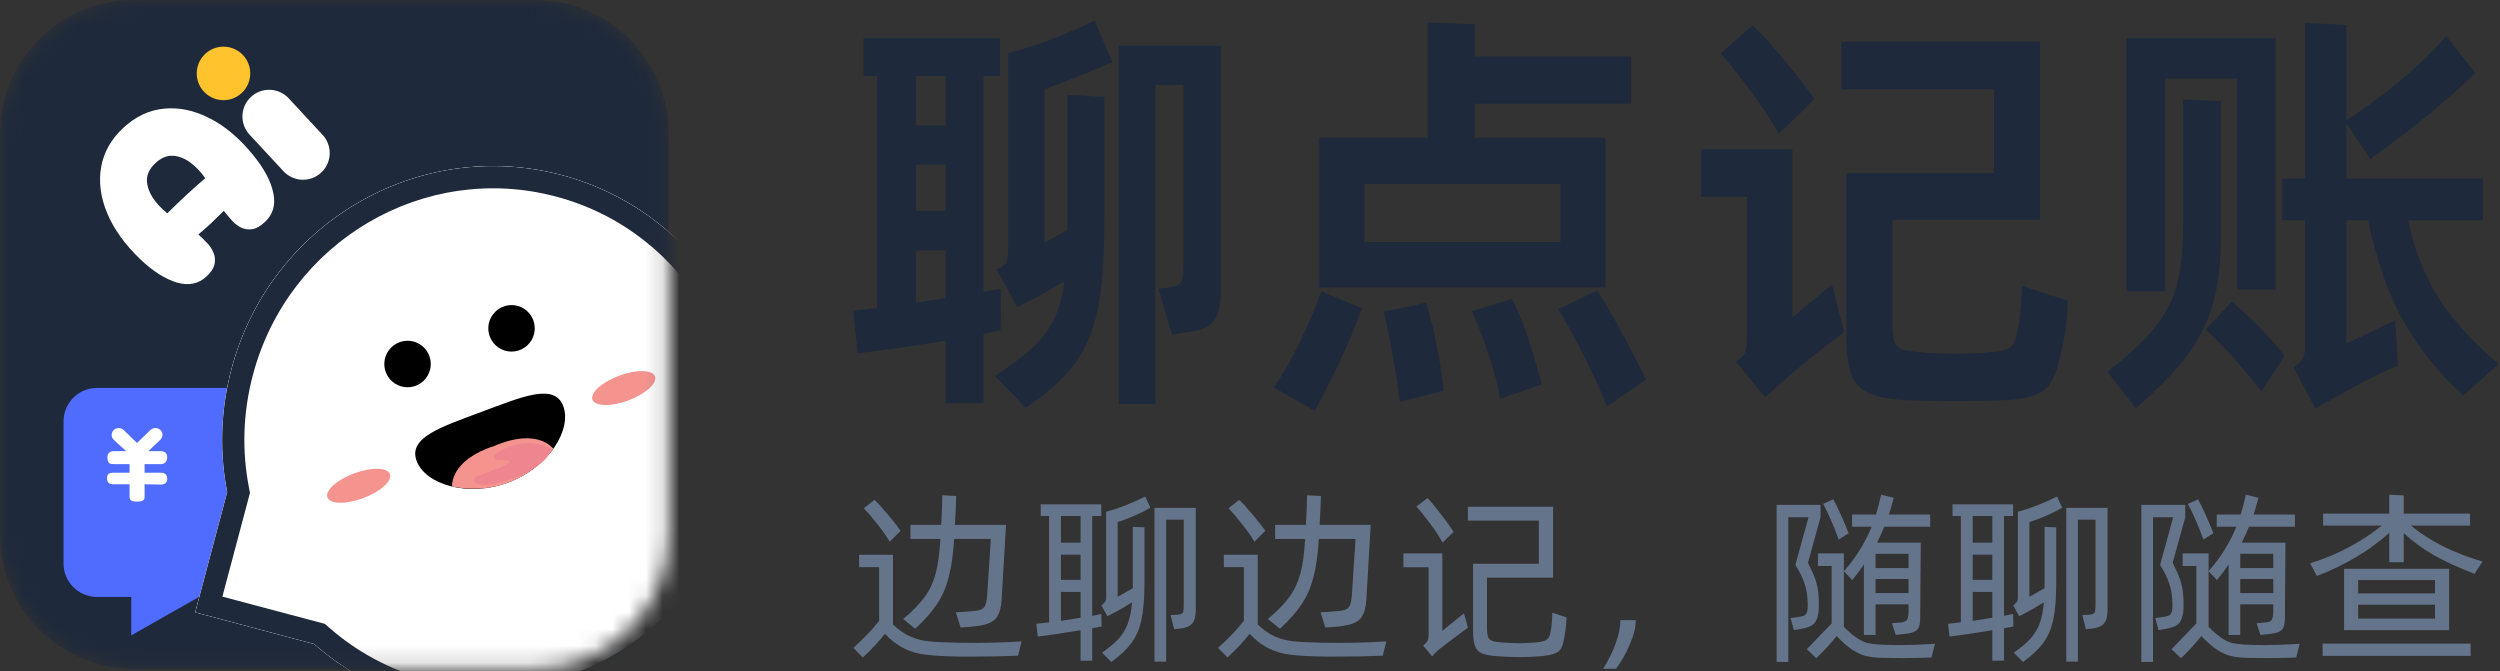 <svg width="149" height="40" viewBox="0 0 149 40" fill="none" xmlns="http://www.w3.org/2000/svg">
<rect x="0" y="0" width="149" height="40" fill="#333333" stroke="none"/>
<g clip-path="url(#clip0_1962_138)">
<mask id="mask0_1962_138" style="mask-type:luminance" maskUnits="userSpaceOnUse" x="0" y="0" width="40" height="40">
<path d="M31.889 0H7.972C3.569 0 0 3.569 0 7.972V31.889C0 36.292 3.569 39.862 7.972 39.862H31.889C36.292 39.862 39.861 36.292 39.861 31.889V7.972C39.861 3.569 36.292 0 31.889 0Z" fill="white"/>
</mask>
<g mask="url(#mask0_1962_138)">
<path d="M31.889 0H7.972C3.569 0 0 3.569 0 7.972V31.889C0 36.292 3.569 39.862 7.972 39.862H31.889C36.292 39.862 39.861 36.292 39.861 31.889V7.972C39.861 3.569 36.292 0 31.889 0Z" fill="#1E293B"/>
<path d="M19.931 23.12H5.78C4.679 23.12 3.787 24.012 3.787 25.113V33.584C3.787 34.685 4.679 35.578 5.78 35.578H7.823V37.868L11.859 35.578H17.938C19.038 35.578 19.931 34.685 19.931 33.584V23.12Z" fill="#4F6CFF"/>
<path d="M9.602 28.175C9.834 28.175 9.954 28.294 9.965 28.518C9.975 28.743 9.854 28.882 9.566 28.881C9.402 28.88 8.618 28.861 8.618 28.861V29.633C8.618 29.857 8.396 29.896 8.163 29.896C7.931 29.896 7.723 29.857 7.723 29.633V28.861H6.738C6.507 28.861 6.38 28.743 6.38 28.518C6.38 28.474 6.38 28.452 6.379 28.442C6.379 28.447 6.378 28.452 6.378 28.457C6.377 28.465 6.379 28.418 6.379 28.442C6.402 28.245 6.524 28.175 6.738 28.175H7.723V27.661H6.738C6.569 27.661 6.401 27.622 6.401 27.251C6.401 27.027 6.544 26.889 6.777 26.889H7.527L7.015 26.436L6.776 26.205C6.621 26.055 6.617 25.82 6.755 25.661C6.763 25.651 6.766 25.639 6.776 25.63C6.94 25.472 7.207 25.472 7.371 25.63L7.402 25.661L8.168 26.4L8.966 25.63C9.13 25.472 9.397 25.472 9.561 25.63C9.725 25.789 9.725 26.046 9.561 26.205L8.839 26.889H9.59C9.822 26.889 9.965 27.027 9.965 27.251C9.965 27.476 9.835 27.661 9.602 27.661H8.618V28.175H9.602Z" fill="white"/>
<path d="M7.35 7.619C8.084 6.939 8.895 6.558 9.783 6.476C10.679 6.388 11.583 6.58 12.496 7.051C13.416 7.516 14.279 8.245 15.085 9.239C15.751 10.055 16.153 10.814 16.291 11.518C16.436 12.215 16.27 12.785 15.792 13.228C15.523 13.478 15.271 13.622 15.036 13.66C14.795 13.692 14.573 13.661 14.371 13.567C14.169 13.46 13.994 13.328 13.848 13.169C13.694 13.004 13.43 12.698 13.342 12.562C13.127 12.774 12.874 13.021 12.583 13.304C12.286 13.579 12.03 13.803 11.817 13.976C11.946 14.073 12.232 14.361 12.385 14.526C12.532 14.684 12.647 14.871 12.732 15.087C12.817 15.29 12.835 15.51 12.785 15.748C12.735 15.986 12.576 16.23 12.306 16.48C11.829 16.922 11.238 17.041 10.534 16.837C9.837 16.626 9.116 16.168 8.373 15.463C7.456 14.585 6.797 13.673 6.396 12.727C5.995 11.768 5.872 10.845 6.028 9.959C6.184 9.072 6.624 8.292 7.35 7.619ZM9.268 9.718C8.934 10.028 8.763 10.361 8.756 10.717C8.759 11.065 8.872 11.416 9.094 11.77C9.316 12.106 9.609 12.421 9.97 12.716C10.698 11.989 11.452 11.289 12.232 10.619C11.974 10.245 11.677 9.934 11.341 9.686C11.005 9.438 10.658 9.304 10.302 9.284C9.947 9.264 9.602 9.409 9.268 9.718Z" fill="white"/>
<path d="M13.366 5.969C14.246 5.944 14.94 5.21 14.914 4.33C14.889 3.449 14.155 2.756 13.274 2.782C12.394 2.807 11.701 3.541 11.726 4.421C11.752 5.302 12.486 5.995 13.366 5.969Z" fill="#FFC32D"/>
<path d="M17.207 5.861C16.61 5.216 15.603 5.178 14.958 5.776C14.314 6.373 14.276 7.38 14.873 8.025L16.893 10.203C17.491 10.848 18.498 10.886 19.142 10.288C19.787 9.69 19.825 8.683 19.227 8.039L17.207 5.861Z" fill="white"/>
<path d="M13.797 21.994C16.102 13.333 24.914 8.159 33.48 10.438C42.046 12.717 47.122 21.587 44.818 30.248C42.513 38.909 33.701 44.082 25.135 41.803C22.681 41.15 20.513 39.956 18.723 38.381L11.636 36.495L13.543 29.33C13.083 26.974 13.137 24.475 13.797 21.994ZM33.989 25.413C33.521 25.163 32.967 25.343 32.752 25.814C32.434 26.512 31.779 27.195 30.837 27.728C29.923 28.245 29.029 28.458 28.281 28.392L28.209 28.385L28.161 28.381C27.668 28.35 27.255 28.725 27.229 29.238C27.203 29.752 27.573 30.216 28.064 30.297L28.112 30.304L28.227 30.316C29.426 30.423 30.672 30.074 31.802 29.435C32.969 28.775 33.933 27.849 34.448 26.719C34.662 26.248 34.457 25.663 33.989 25.413ZM29.521 18.603C28.639 19.041 28.327 20.206 28.823 21.206C29.319 22.206 30.436 22.661 31.318 22.224C32.2 21.786 32.513 20.62 32.017 19.62C31.521 18.621 30.404 18.165 29.521 18.603ZM23.984 21.352C23.102 21.789 22.789 22.955 23.285 23.954C23.781 24.954 24.899 25.41 25.781 24.972C26.663 24.534 26.976 23.369 26.48 22.369C25.983 21.369 24.866 20.914 23.984 21.352Z" fill="white"/>
<path d="M13.797 21.994C16.102 13.333 24.914 8.159 33.48 10.438C42.046 12.717 47.122 21.587 44.818 30.248C42.513 38.909 33.701 44.082 25.135 41.803C22.681 41.15 20.513 39.956 18.723 38.381L11.636 36.495L13.543 29.33C13.083 26.974 13.137 24.475 13.797 21.994Z" fill="white"/>
<path d="M19.514 29.647C19.587 29.842 19.853 29.956 20.254 29.964C20.655 29.971 21.158 29.872 21.652 29.688C22.146 29.503 22.591 29.249 22.889 28.98C23.187 28.712 23.313 28.451 23.24 28.256C23.167 28.061 22.901 27.947 22.5 27.94C22.099 27.932 21.597 28.031 21.102 28.216C20.608 28.4 20.163 28.655 19.866 28.923C19.568 29.192 19.441 29.452 19.514 29.647Z" fill="#F5948F"/>
<path d="M35.312 23.824C35.385 24.02 35.651 24.133 36.052 24.141C36.453 24.149 36.956 24.049 37.45 23.865C37.944 23.68 38.389 23.426 38.687 23.157C38.984 22.889 39.111 22.629 39.038 22.433C38.965 22.238 38.699 22.125 38.298 22.117C37.897 22.109 37.394 22.209 36.9 22.393C36.406 22.578 35.961 22.832 35.663 23.1C35.365 23.369 35.239 23.629 35.312 23.824Z" fill="#F5948F"/>
<path d="M24.831 27.47C24.309 26.072 26.303 25.442 28.717 24.541C31.13 23.64 33.049 22.81 33.571 24.208C34.093 25.606 32.704 27.857 30.291 28.758C27.878 29.659 25.353 28.868 24.831 27.47Z" fill="black"/>
<path d="M26.943 28.999C26.943 28.999 26.784 27.432 29.475 26.575L30.29 28.759C30.291 28.759 28.913 29.391 26.943 28.999ZM32.977 26.747C32.977 26.747 32.07 25.459 29.475 26.575L30.29 28.759C30.291 28.759 31.747 28.333 32.977 26.747Z" fill="#F5948F"/>
<path d="M28.327 28.434C28.359 28.358 31.863 27.298 29.622 27.418C29.446 27.427 29.357 27.183 29.499 27.081C30.112 26.64 31.298 26.053 32.723 26.686C32.824 26.73 32.862 26.861 32.806 26.956C32.57 27.348 31.822 28.267 29.795 28.742C29.795 28.742 27.993 29.244 28.327 28.434Z" fill="#EE858F"/>
<path d="M25.59 21.22C25.684 21.477 25.7 21.757 25.635 22.023C25.57 22.29 25.428 22.531 25.226 22.716C25.023 22.902 24.771 23.023 24.5 23.065C24.229 23.106 23.952 23.067 23.703 22.951C23.455 22.834 23.246 22.647 23.104 22.413C22.962 22.178 22.893 21.907 22.906 21.633C22.918 21.359 23.012 21.095 23.175 20.874C23.337 20.653 23.562 20.486 23.82 20.393C24.164 20.268 24.544 20.285 24.876 20.44C25.208 20.595 25.465 20.875 25.59 21.22ZM31.787 19.094C31.881 19.351 31.897 19.631 31.832 19.897C31.768 20.163 31.625 20.404 31.424 20.59C31.222 20.775 30.969 20.896 30.698 20.938C30.428 20.98 30.151 20.941 29.902 20.825C29.654 20.709 29.445 20.523 29.303 20.288C29.161 20.054 29.091 19.783 29.103 19.509C29.115 19.235 29.208 18.971 29.37 18.75C29.532 18.529 29.756 18.361 30.014 18.268C30.184 18.206 30.366 18.177 30.547 18.185C30.729 18.193 30.907 18.236 31.072 18.313C31.236 18.39 31.384 18.498 31.507 18.632C31.63 18.766 31.725 18.923 31.787 19.094Z" fill="black"/>
<path d="M14.899 29.375L14.841 29.076C14.418 26.914 14.468 24.618 15.076 22.334C17.196 14.365 25.294 9.628 33.141 11.716C40.988 13.804 45.661 21.939 43.541 29.908C41.42 37.877 33.323 42.614 25.476 40.526L25.136 41.803C33.702 44.082 42.514 38.909 44.819 30.247C47.123 21.586 42.047 12.717 33.481 10.438C24.915 8.159 16.102 13.332 13.798 21.994L13.738 22.226C13.135 24.631 13.098 27.048 13.543 29.33L11.637 36.495L18.724 38.381C20.513 39.956 22.681 41.15 25.136 41.803L25.476 40.526C23.224 39.926 21.237 38.832 19.597 37.389L19.364 37.183L13.254 35.558L14.899 29.375Z" fill="#1E293B"/>
</g>
<path d="M143.519 13.128C143.907 14.936 144.533 16.508 145.394 17.843C146.273 19.178 147.448 20.462 148.918 21.696L146.814 23.572C145.344 22.236 144.144 20.741 143.214 19.085C142.302 17.412 141.609 15.426 141.136 13.128H139.843V20.479L142.758 19.085L142.91 21.797C142.065 22.135 140.882 22.727 139.361 23.572L137.992 24.332L136.699 21.898C137.004 21.696 137.19 21.501 137.257 21.316C137.342 21.13 137.384 20.918 137.384 20.682V13.128H136.015V10.643H137.384V1.365L139.843 1.492V7.17C140.891 6.495 141.955 5.709 143.037 4.813C144.135 3.9 145.056 3.013 145.8 2.151L147.524 4.357C146.679 5.185 145.673 6.072 144.507 7.018C143.358 7.948 142.276 8.768 141.262 9.477L139.843 7.348V10.643H147.98V13.128H143.519ZM133.328 4.686H129.044V17.361H126.737V2.278H135.635V17.26H133.328V4.686ZM132.365 6.03V14.116C132.365 15.688 132.204 17.031 131.883 18.147C131.562 19.245 131.046 20.268 130.337 21.214C129.627 22.144 128.613 23.183 127.295 24.332L125.596 22.152C126.847 21.189 127.793 20.31 128.435 19.516C129.078 18.704 129.517 17.843 129.754 16.93C129.99 16.017 130.109 14.86 130.109 13.457V5.928L132.365 6.03ZM133.024 17.969C133.7 18.561 134.266 19.093 134.722 19.566C135.195 20.04 135.677 20.589 136.167 21.214L134.773 23.318C133.59 21.797 132.483 20.572 131.452 19.642L133.024 17.969Z" fill="#1E293B"/>
<path d="M104.445 1.517C104.986 2.007 105.603 2.675 106.295 3.52C107.005 4.365 107.622 5.159 108.146 5.903L106.017 7.982C105.696 7.373 105.172 6.57 104.445 5.573C103.718 4.576 103.085 3.782 102.544 3.19L104.445 1.517ZM109.743 2.481H121.581V13.102H112.785V19.211C112.785 19.752 112.827 20.141 112.912 20.377C113.013 20.597 113.174 20.749 113.393 20.834C113.63 20.901 114.027 20.96 114.585 21.011C115.244 21.062 115.886 21.087 116.511 21.087C117.154 21.087 117.787 21.062 118.413 21.011C118.937 20.977 119.308 20.927 119.528 20.859C119.748 20.791 119.917 20.648 120.035 20.428C120.153 20.208 120.246 19.837 120.314 19.313C120.432 18.535 120.5 17.775 120.517 17.031L123.229 17.919C123.212 18.797 123.136 19.575 123.001 20.251C122.815 21.265 122.612 22.008 122.393 22.481C122.173 22.971 121.852 23.309 121.429 23.495C121.007 23.681 120.356 23.8 119.477 23.85C118.835 23.884 117.855 23.901 116.537 23.901C115.219 23.901 114.222 23.884 113.546 23.85C112.616 23.8 111.906 23.664 111.416 23.445C110.926 23.242 110.571 22.879 110.351 22.355C110.149 21.831 110.047 21.062 110.047 20.048V10.314H118.844V5.32H109.743V2.481ZM101.403 8.894H106.828V18.907L109.185 16.955L109.921 19.794C109.633 19.997 109.101 20.403 108.323 21.011C107.546 21.619 106.819 22.228 106.143 22.836L105.205 23.673L103.456 21.544C103.761 21.375 103.946 21.18 104.014 20.96C104.082 20.741 104.115 20.394 104.115 19.921V11.733H101.403V8.894Z" fill="#1E293B"/>
<path d="M87.882 8.209H95.69V17.132H78.629V8.209H85.094V1.339L87.882 1.441V3.367H97.211V6.181H87.882V8.209ZM81.316 14.419H93.003V10.972H81.316V14.419ZM95.208 17.309C96.138 18.797 97.101 20.571 98.098 22.633L95.766 24.23C95.478 23.452 95.056 22.515 94.498 21.416C93.957 20.317 93.417 19.32 92.876 18.425L95.208 17.309ZM75.917 23.089C76.458 22.312 76.982 21.399 77.489 20.351C77.996 19.287 78.418 18.29 78.756 17.36L81.164 18.374C80.843 19.32 80.412 20.36 79.871 21.492C79.347 22.624 78.841 23.621 78.35 24.483L75.917 23.089ZM90.113 17.816C90.704 18.915 91.296 20.613 91.887 22.912L89.403 23.773C89.302 23.064 89.09 22.227 88.769 21.264C88.448 20.301 88.102 19.396 87.73 18.552L90.113 17.816ZM84.992 18.044C85.246 18.822 85.465 19.718 85.651 20.732C85.854 21.729 85.981 22.582 86.031 23.292L83.42 23.951C83.285 22.616 82.973 20.825 82.483 18.577L84.992 18.044Z" fill="#1E293B"/>
<path d="M66.299 3.697C64.846 4.339 63.494 4.88 62.243 5.32V14.471L63.612 13.71V13.153V5.649L65.818 5.776V13.229C65.818 15.443 65.683 17.2 65.412 18.501C65.142 19.786 64.677 20.859 64.018 21.721C63.376 22.583 62.413 23.445 61.128 24.306L59.303 22.405C60.249 21.78 60.993 21.222 61.534 20.732C62.075 20.225 62.497 19.667 62.801 19.059C63.105 18.434 63.317 17.673 63.435 16.777L61.787 17.715C61.28 17.986 60.892 18.18 60.621 18.299L59.404 16.068C59.725 15.916 59.92 15.755 59.987 15.586C60.055 15.4 60.089 15.113 60.089 14.724V3.165C61.711 2.742 63.427 2.1 65.235 1.238L66.299 3.697ZM59.633 19.693L58.618 19.895V24.027H56.362V20.301C55.011 20.538 53.261 20.791 51.115 21.062L50.861 18.527C51.504 18.459 51.977 18.4 52.281 18.349V4.534H51.47V2.278H59.607V4.534H58.618V17.386L59.633 17.209L59.658 18.73L59.633 19.693ZM66.68 2.734H72.764V17.158C72.764 17.766 72.713 18.239 72.612 18.577C72.527 18.915 72.35 19.186 72.079 19.389C71.809 19.591 71.395 19.727 70.837 19.794L69.849 19.921L69.037 17.209L69.671 17.132C70.009 17.099 70.237 17.014 70.355 16.879C70.474 16.727 70.533 16.448 70.533 16.042V5.066H68.86V24.078H66.68V2.734ZM56.362 7.474V4.534H54.588V7.474H56.362ZM56.362 9.806H54.588V12.569H56.362V9.806ZM54.588 18.045C55.044 17.977 55.636 17.884 56.362 17.766V14.927H54.588V18.045Z" fill="#1E293B"/>
<path d="M143.693 31.327C144.238 31.776 144.871 32.185 145.592 32.553C146.321 32.913 147.108 33.219 147.955 33.469L147.48 34.198C146.531 33.837 145.721 33.465 145.051 33.083C144.381 32.7 143.785 32.262 143.262 31.769V33.513H142.401V31.758C141.209 32.825 139.77 33.682 138.084 34.33L137.687 33.568C138.511 33.318 139.284 32.998 140.005 32.608C140.734 32.218 141.382 31.791 141.949 31.327H138.46V30.609H142.401V29.483L143.262 29.527V30.609H147.215V31.327H143.693ZM139.707 37.554V33.9H145.967V37.554H139.707ZM145.128 35.368V34.573H140.546V35.368H145.128ZM140.546 36.041V36.87H145.128V36.041H140.546ZM147.248 39.089H138.427V38.36H147.248V39.089Z" fill="#64748B"/>
<path d="M132.825 33.646C132.618 33.955 132.387 34.264 132.129 34.573L131.632 34.043C132.346 33.233 132.898 32.35 133.288 31.393H132.118V30.665H133.542C133.66 30.297 133.763 29.903 133.851 29.483L134.602 29.671C134.499 30.068 134.403 30.4 134.315 30.665H136.777V31.393H134.039C133.929 31.666 133.785 31.982 133.608 32.343H136.214L136.181 36.792C136.181 37.05 136.155 37.245 136.104 37.377C136.052 37.503 135.953 37.598 135.806 37.664C135.666 37.723 135.449 37.768 135.154 37.797L134.724 37.841L134.492 37.146L135 37.102C135.198 37.087 135.327 37.035 135.386 36.947C135.452 36.859 135.485 36.697 135.485 36.461V36.02H133.52V37.841H132.825V33.646ZM131.323 32.155C131.006 31.287 130.697 30.58 130.396 30.035L131.003 29.759C131.282 30.282 131.588 30.955 131.919 31.78L131.323 32.155ZM129.104 37.477L128.651 37.554L128.452 36.837L128.916 36.77C129.071 36.748 129.185 36.722 129.258 36.693C129.332 36.656 129.387 36.594 129.424 36.505C129.461 36.417 129.479 36.277 129.479 36.086C129.479 35.563 129.413 35.121 129.28 34.761C129.155 34.4 128.975 34.036 128.739 33.668L129.523 30.83H128.32V39.453H127.624V30.09H130.241V30.83L129.49 33.546L129.634 33.844C129.803 34.168 129.928 34.485 130.009 34.794C130.097 35.103 130.142 35.537 130.142 36.097C130.142 36.435 130.101 36.7 130.02 36.892C129.947 37.076 129.836 37.208 129.689 37.289C129.542 37.37 129.347 37.433 129.104 37.477ZM134.944 38.448C135.533 38.448 136.24 38.423 137.064 38.371L136.854 39.188C136.339 39.21 135.772 39.221 135.154 39.221C134.602 39.221 134.201 39.218 133.951 39.21C133.583 39.203 133.27 39.17 133.012 39.111C132.762 39.059 132.486 38.942 132.184 38.758C131.89 38.574 131.562 38.29 131.202 37.907C130.863 38.334 130.458 38.776 129.987 39.232L129.424 38.691L130.903 37.157V33.734H130.086V32.983H131.632V37.366C131.956 37.683 132.232 37.915 132.46 38.062C132.688 38.202 132.887 38.29 133.056 38.327C133.226 38.364 133.458 38.393 133.752 38.415C134.164 38.437 134.562 38.448 134.944 38.448ZM133.52 33.855H135.485V33.005H133.52V33.855ZM133.52 34.507V35.346H135.485V34.507H133.52Z" fill="#64748B"/>
<path d="M122.906 30.256C122.626 30.425 122.306 30.587 121.945 30.742C121.585 30.896 121.253 31.022 120.952 31.117V35.567L121.857 35.059V34.65V31.404L122.552 31.426V34.684C122.552 35.618 122.494 36.365 122.376 36.925C122.258 37.477 122.059 37.941 121.78 38.316C121.507 38.691 121.106 39.07 120.576 39.453L120.024 38.901C120.451 38.599 120.782 38.32 121.018 38.062C121.253 37.797 121.434 37.499 121.559 37.168C121.684 36.829 121.769 36.406 121.813 35.898C121.489 36.104 121.143 36.306 120.775 36.505C120.532 36.63 120.388 36.704 120.344 36.726L119.991 36.086C120.094 35.997 120.168 35.92 120.212 35.854C120.256 35.78 120.274 35.692 120.267 35.589V30.499C120.613 30.411 121.003 30.282 121.437 30.113C121.879 29.936 122.265 29.763 122.597 29.594L122.906 30.256ZM119.439 36.704L119.98 36.594L119.991 37.002V37.344L119.439 37.444V39.376H118.743V37.565C117.455 37.771 116.605 37.896 116.193 37.941L116.105 37.179C116.502 37.135 116.756 37.105 116.866 37.09V30.753H116.37V30.057H119.98V30.753H119.439V36.704ZM123.149 30.267H125.611V36.34C125.611 36.73 125.537 37.006 125.39 37.168C125.25 37.33 125.004 37.429 124.65 37.466L124.319 37.499L124.109 36.66L124.507 36.638C124.624 36.63 124.709 36.612 124.761 36.583C124.82 36.546 124.856 36.487 124.871 36.406C124.886 36.325 124.893 36.192 124.893 36.008V30.974H123.844V39.431H123.149V30.267ZM118.743 32.343V30.753H117.573V32.343H118.743ZM118.743 33.06H117.573V34.562H118.743V33.06ZM117.573 37.002C117.948 36.95 118.339 36.888 118.743 36.814V35.28H117.573V37.002Z" fill="#64748B"/>
<path d="M111.088 33.646C110.882 33.955 110.65 34.264 110.392 34.573L109.896 34.043C110.61 33.233 111.162 32.35 111.552 31.393H110.381V30.665H111.806C111.923 30.297 112.027 29.903 112.115 29.483L112.866 29.671C112.763 30.068 112.667 30.4 112.579 30.665H115.041V31.393H112.303C112.192 31.666 112.049 31.982 111.872 32.343H114.478L114.444 36.792C114.444 37.05 114.419 37.245 114.367 37.377C114.316 37.503 114.216 37.598 114.069 37.664C113.929 37.723 113.712 37.768 113.418 37.797L112.987 37.841L112.755 37.146L113.263 37.102C113.462 37.087 113.591 37.035 113.65 36.947C113.716 36.859 113.749 36.697 113.749 36.461V36.02H111.784V37.841H111.088V33.646ZM109.586 32.155C109.27 31.287 108.961 30.58 108.659 30.035L109.266 29.759C109.546 30.282 109.851 30.955 110.183 31.78L109.586 32.155ZM107.367 37.477L106.915 37.554L106.716 36.837L107.18 36.77C107.334 36.748 107.448 36.722 107.522 36.693C107.595 36.656 107.651 36.594 107.687 36.505C107.724 36.417 107.743 36.277 107.743 36.086C107.743 35.563 107.676 35.121 107.544 34.761C107.419 34.4 107.238 34.036 107.003 33.668L107.787 30.83H106.583V39.453H105.888V30.09H108.504V30.83L107.754 33.546L107.897 33.844C108.067 34.168 108.192 34.485 108.273 34.794C108.361 35.103 108.405 35.537 108.405 36.097C108.405 36.435 108.365 36.7 108.284 36.892C108.21 37.076 108.1 37.208 107.952 37.289C107.805 37.37 107.61 37.433 107.367 37.477ZM113.208 38.448C113.797 38.448 114.503 38.423 115.328 38.371L115.118 39.188C114.603 39.21 114.036 39.221 113.418 39.221C112.866 39.221 112.464 39.218 112.214 39.21C111.846 39.203 111.533 39.17 111.276 39.111C111.025 39.059 110.749 38.942 110.448 38.758C110.153 38.574 109.826 38.29 109.465 37.907C109.126 38.334 108.722 38.776 108.251 39.232L107.687 38.691L109.167 37.157V33.734H108.35V32.983H109.896V37.366C110.219 37.683 110.496 37.915 110.724 38.062C110.952 38.202 111.151 38.29 111.32 38.327C111.489 38.364 111.721 38.393 112.015 38.415C112.428 38.437 112.825 38.448 113.208 38.448ZM111.784 33.855H113.749V33.005H111.784V33.855ZM111.784 34.507V35.346H113.749V34.507H111.784Z" fill="#64748B"/>
<path d="M96.576 36.958H97.493C97.493 37.392 97.371 37.882 97.128 38.426C96.893 38.978 96.621 39.457 96.311 39.862H95.538C95.848 39.391 96.098 38.89 96.289 38.36C96.481 37.83 96.576 37.363 96.576 36.958Z" fill="#64748B"/>
<path d="M85.079 29.682C85.292 29.902 85.561 30.226 85.885 30.653C86.216 31.08 86.466 31.43 86.635 31.702L85.973 32.342C85.826 32.048 85.59 31.684 85.266 31.249C84.95 30.815 84.666 30.462 84.416 30.189L85.079 29.682ZM87.486 30.201H92.564V34.429H88.623V37.377C88.623 37.642 88.645 37.833 88.689 37.951C88.733 38.069 88.814 38.15 88.932 38.194C89.057 38.238 89.263 38.271 89.55 38.294C89.977 38.323 90.297 38.338 90.511 38.338C90.724 38.338 91.044 38.323 91.471 38.294C91.802 38.264 92.027 38.216 92.145 38.15C92.27 38.076 92.355 37.94 92.399 37.741C92.45 37.506 92.483 37.256 92.498 36.991C92.513 36.726 92.52 36.567 92.52 36.516L93.37 36.803C93.341 37.348 93.275 37.841 93.171 38.282C93.127 38.466 93.069 38.61 92.995 38.713C92.921 38.816 92.793 38.901 92.608 38.967C92.424 39.033 92.152 39.081 91.791 39.111C91.328 39.147 90.904 39.166 90.522 39.166C90.146 39.166 89.719 39.147 89.241 39.111C88.836 39.081 88.534 39.026 88.336 38.945C88.137 38.864 87.997 38.72 87.916 38.514C87.835 38.316 87.795 38.014 87.795 37.609V33.601H91.714V31.029H87.486V30.201ZM83.643 32.983H85.962V37.598L87.254 36.549L87.486 37.41C87.272 37.565 86.996 37.771 86.657 38.029C86.319 38.279 86.035 38.492 85.807 38.669C85.667 38.779 85.516 38.93 85.355 39.121L84.825 38.481C84.965 38.349 85.053 38.246 85.09 38.172C85.126 38.098 85.145 37.992 85.145 37.852V33.811H83.643V32.983Z" fill="#64748B"/>
<path d="M75.568 36.892C76.127 36.421 76.554 35.983 76.849 35.578C77.143 35.173 77.36 34.709 77.5 34.187C77.64 33.664 77.736 32.976 77.787 32.122H75.999V31.283H77.831C77.876 30.576 77.898 29.988 77.898 29.517L78.726 29.561C78.711 30.164 78.685 30.738 78.648 31.283H81.696C81.666 31.835 81.622 32.586 81.563 33.535C81.512 34.478 81.468 35.225 81.431 35.777C81.401 36.182 81.324 36.491 81.199 36.704C81.081 36.918 80.886 37.072 80.614 37.168C80.349 37.264 79.962 37.33 79.454 37.367L78.991 37.4L78.704 36.494L79.399 36.45C79.752 36.428 80.003 36.395 80.15 36.351C80.297 36.299 80.397 36.215 80.448 36.097C80.507 35.972 80.547 35.769 80.57 35.49L80.79 32.122H78.604C78.545 33.057 78.435 33.826 78.273 34.43C78.118 35.026 77.887 35.552 77.577 36.009C77.276 36.465 76.845 36.954 76.286 37.477L75.568 36.892ZM74.762 32.288C74.607 32.008 74.368 31.666 74.044 31.261C73.728 30.856 73.452 30.532 73.216 30.289L73.857 29.793C74.07 29.991 74.335 30.282 74.652 30.665C74.975 31.048 75.229 31.371 75.413 31.636L74.762 32.288ZM79.797 38.316C80.717 38.316 81.659 38.287 82.623 38.228L82.413 39.078C81.648 39.115 80.724 39.133 79.642 39.133H78.957C78.089 39.118 77.415 39.082 76.937 39.023C76.466 38.971 76.035 38.85 75.645 38.658C75.255 38.474 74.865 38.18 74.475 37.775C74.284 38.018 74.1 38.235 73.923 38.426C73.746 38.618 73.492 38.872 73.161 39.188L72.598 38.614C73.238 38.033 73.75 37.495 74.133 37.002V33.8H72.94V33.061H74.961V37.223C75.307 37.547 75.645 37.782 75.977 37.93C76.308 38.077 76.665 38.173 77.047 38.217C77.43 38.261 78.004 38.29 78.77 38.305C78.998 38.312 79.34 38.316 79.797 38.316Z" fill="#64748B"/>
<path d="M68.564 30.256C68.284 30.425 67.964 30.587 67.603 30.742C67.243 30.896 66.912 31.022 66.61 31.117V35.567L67.515 35.059V34.65V31.404L68.211 31.426V34.684C68.211 35.618 68.152 36.365 68.034 36.925C67.916 37.477 67.718 37.941 67.438 38.316C67.165 38.691 66.764 39.07 66.234 39.453L65.682 38.901C66.109 38.599 66.441 38.32 66.676 38.062C66.912 37.797 67.092 37.499 67.217 37.168C67.342 36.829 67.427 36.406 67.471 35.898C67.147 36.104 66.801 36.306 66.433 36.505C66.19 36.63 66.047 36.704 66.002 36.726L65.649 36.086C65.752 35.997 65.826 35.92 65.87 35.854C65.914 35.78 65.933 35.692 65.925 35.589V30.499C66.271 30.411 66.661 30.282 67.096 30.113C67.537 29.936 67.924 29.763 68.255 29.594L68.564 30.256ZM65.097 36.704L65.638 36.594L65.649 37.002V37.344L65.097 37.444V39.376H64.402V37.565C63.114 37.771 62.263 37.896 61.851 37.941L61.763 37.179C62.16 37.135 62.414 37.105 62.525 37.09V30.753H62.028V30.057H65.638V30.753H65.097V36.704ZM68.807 30.267H71.269V36.34C71.269 36.73 71.195 37.006 71.048 37.168C70.908 37.33 70.662 37.429 70.308 37.466L69.977 37.499L69.767 36.66L70.165 36.638C70.283 36.63 70.367 36.612 70.419 36.583C70.478 36.546 70.515 36.487 70.529 36.406C70.544 36.325 70.551 36.192 70.551 36.008V30.974H69.502V39.431H68.807V30.267ZM64.402 32.343V30.753H63.231V32.343H64.402ZM64.402 33.06H63.231V34.562H64.402V33.06ZM63.231 37.002C63.607 36.95 63.997 36.888 64.402 36.814V35.28H63.231V37.002Z" fill="#64748B"/>
<path d="M53.831 36.892C54.391 36.421 54.818 35.983 55.112 35.578C55.407 35.173 55.624 34.709 55.764 34.187C55.903 33.664 55.999 32.976 56.051 32.122H54.262V31.283H56.095C56.139 30.576 56.161 29.988 56.161 29.517L56.989 29.561C56.974 30.164 56.949 30.738 56.912 31.283H59.959C59.93 31.835 59.886 32.586 59.827 33.535C59.775 34.478 59.731 35.225 59.694 35.777C59.665 36.182 59.587 36.491 59.462 36.704C59.344 36.918 59.15 37.072 58.877 37.168C58.612 37.264 58.226 37.33 57.718 37.367L57.254 37.4L56.967 36.494L57.663 36.45C58.016 36.428 58.266 36.395 58.413 36.351C58.561 36.299 58.66 36.215 58.712 36.097C58.77 35.972 58.811 35.769 58.833 35.49L59.054 32.122H56.868C56.809 33.057 56.698 33.826 56.536 34.43C56.382 35.026 56.15 35.552 55.841 36.009C55.539 36.465 55.108 36.954 54.549 37.477L53.831 36.892ZM53.026 32.288C52.871 32.008 52.632 31.666 52.308 31.261C51.991 30.856 51.715 30.532 51.48 30.289L52.12 29.793C52.334 29.991 52.599 30.282 52.915 30.665C53.239 31.048 53.493 31.371 53.677 31.636L53.026 32.288ZM58.06 38.316C58.98 38.316 59.922 38.287 60.887 38.228L60.677 39.078C59.911 39.115 58.988 39.133 57.906 39.133H57.221C56.352 39.118 55.679 39.082 55.201 39.023C54.73 38.971 54.299 38.85 53.909 38.658C53.519 38.474 53.129 38.18 52.738 37.775C52.547 38.018 52.363 38.235 52.186 38.426C52.01 38.618 51.756 38.872 51.425 39.188L50.861 38.614C51.502 38.033 52.013 37.495 52.396 37.002V33.8H51.204V33.061H53.224V37.223C53.57 37.547 53.909 37.782 54.24 37.93C54.571 38.077 54.928 38.173 55.311 38.217C55.694 38.261 56.268 38.29 57.033 38.305C57.262 38.312 57.604 38.316 58.06 38.316Z" fill="#64748B"/>
</g>
<defs>
<clipPath id="clip0_1962_138">
<rect width="149" height="40" fill="white"/>
</clipPath>
</defs>
</svg>
